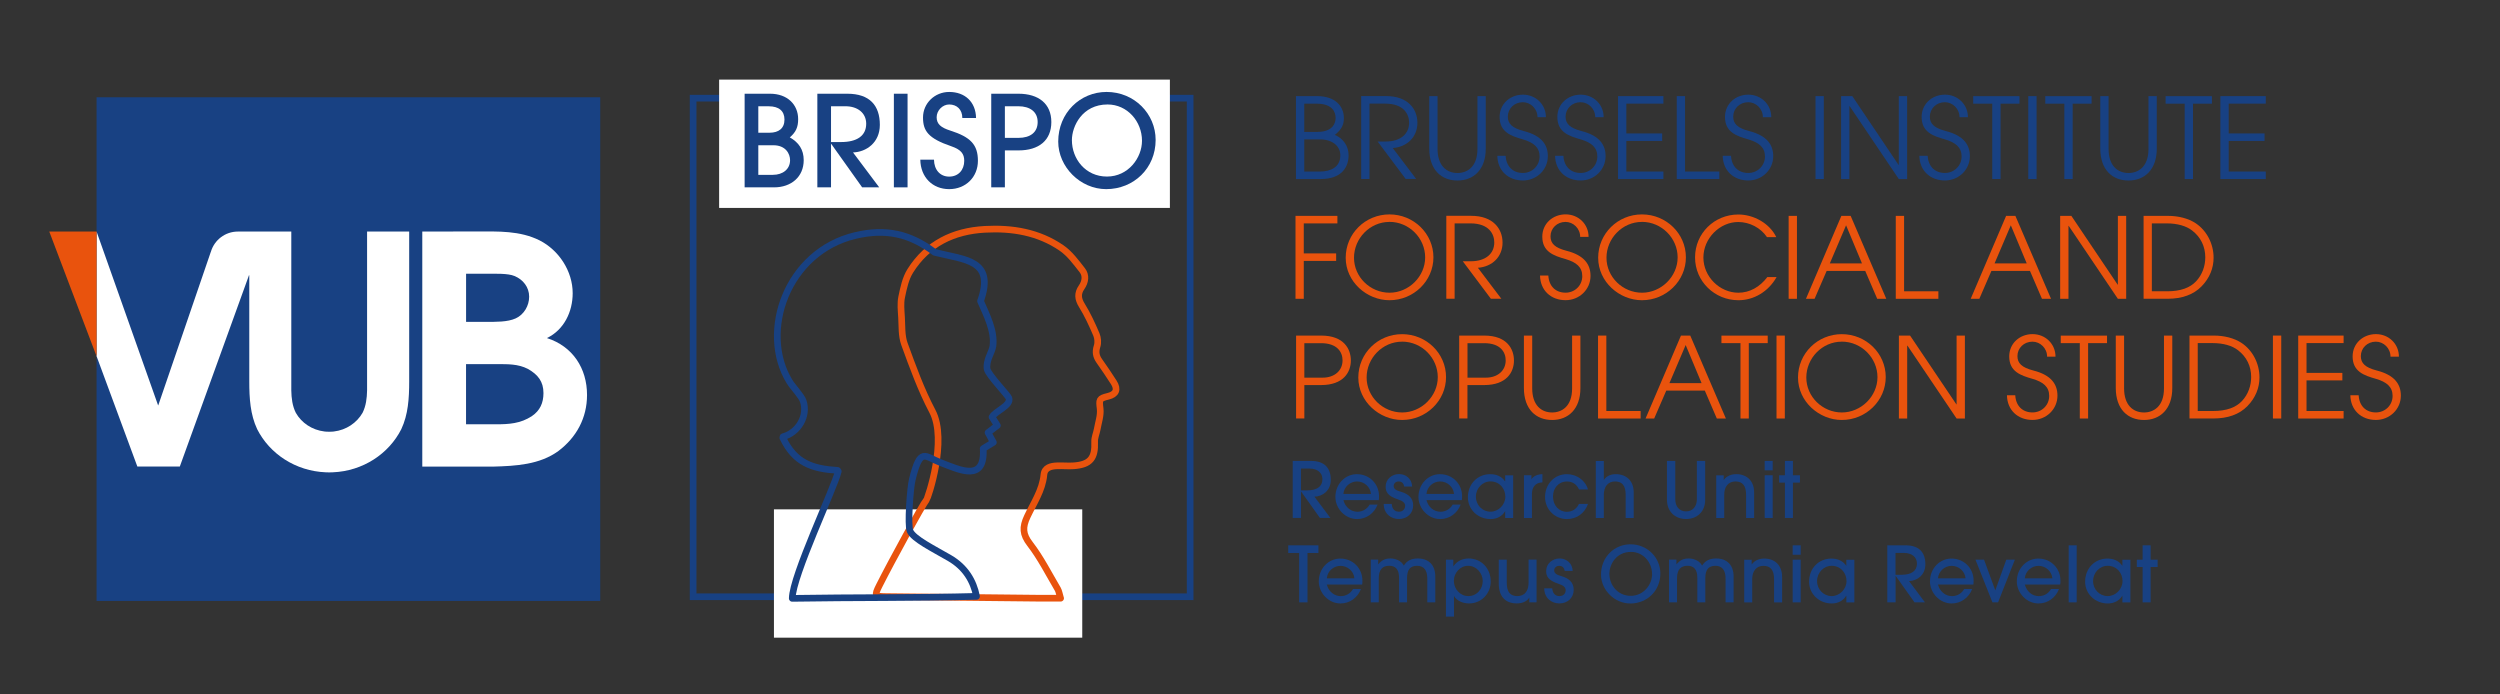 <?xml version="1.0" encoding="UTF-8"?>
<svg id="logo" xmlns="http://www.w3.org/2000/svg" viewBox="0 0 562.83 156.3">
  <rect x="0" y="0" width="562.83" height="156.3" fill="#333333" stroke="none"/>
  <defs>
    <style>
      .cls-1, .cls-2 {
        stroke: #184183;
      }

      .cls-1, .cls-2, .cls-3 {
        fill: none;
        stroke-width: 1.5px;
      }

      .cls-1, .cls-3 {
        stroke-linecap: round;
        stroke-linejoin: round;
      }

      .cls-4 {
        fill: #e9530d;
      }

      .cls-4, .cls-5, .cls-6 {
        stroke-width: 0px;
      }

      .cls-2 {
        stroke-miterlimit: 10;
      }

      .cls-3 {
        stroke: #e9530d;
      }

      .cls-5 {
        fill: #fff;
      }

      .cls-6 {
        fill: #184183;
      }
    </style>
  </defs>
  <rect class="cls-2" x="156.04" y="22.1" width="111.9" height="112.25"/>
  <rect class="cls-5" x="174.24" y="114.67" width="69.41" height="28.89"/>
  <rect class="cls-6" x="21.74" y="21.9" width="113.39" height="113.39"/>
  <g>
    <path class="cls-5" d="M21.74,52.13l13.85,39.12h.04l11.8-34.46s.02-.05.05-.12c.77-2.62,3.2-4.54,6.07-4.54h2.96s9.07,0,9.07,0v35.78c.04,1.75.23,3.45,1.02,5.03,1.28,2.26,3.66,3.87,6.45,4.2.1.01.19.02.29.03.25.02.51.03.77.03h0c.26,0,.52-.01.77-.03.1,0,.19-.02.29-.03,2.79-.33,5.16-1.95,6.45-4.2.79-1.59.98-3.28,1.02-5.03v-35.78h9.48v33.76c0,3.8-.23,7.44-1.77,10.72-2.8,5.55-8.64,9.45-15.45,9.72-.26.01-.52.02-.78.02h0c-.26,0-.52,0-.78-.02-6.82-.28-12.65-4.17-15.45-9.72-1.54-3.28-1.77-6.92-1.77-10.72v-23.91h-.08l-.11.33-15.45,42.72h-9.56l-9.18-24.84h0s0-28.06,0-28.06Z"/>
    <path class="cls-5" d="M123.13,76.11c3.87-1.86,5.8-5.95,5.8-10.1,0-4.94-3.08-9.67-7.45-11.89-4.44-2.22-9.31-2.01-14.11-2.01l-12.3.02v52.92s15.95,0,15.95,0c5.09-.14,10.46-.43,14.69-3.51,4.08-3.08,6.45-7.45,6.45-12.61,0-6.02-3.22-10.96-9.03-12.82ZM104.92,61.63h4.46c2.08,0,5-.12,6.45.51,1.93.79,3.3,2.51,3.3,4.66,0,2.01-1.15,4.01-3.01,4.87-1.86.86-4.58.79-6.66.79h-4.53s0-10.83,0-10.83ZM119.77,93.66c-2.58,1.72-5.23,1.86-8.1,1.86h-6.75v-13.54h6.97c2.36,0,4.73-.07,6.95,1.07,2.29,1.29,3.51,2.87,3.51,5.45,0,2.22-.79,3.94-2.58,5.16Z"/>
  </g>
  <polygon class="cls-4" points="11.09 52.13 21.74 80.21 21.74 62.65 21.74 52.13 11.09 52.13"/>
  <g>
    <path class="cls-6" d="M291.76,40.31v-18.67h4.79c3.91,0,6,2.14,6,4.97,0,1.54-.55,2.57-2.04,3.76,1.99.83,3.1,2.6,3.1,4.59,0,2.55-1.44,5.35-6.31,5.35h-5.55ZM296.58,29.69c3.58,0,4.11-2.07,4.11-3.15,0-1.39-.81-3.2-4.26-3.2h-2.8v6.36h2.95ZM297.16,38.62c2.4,0,4.59-.96,4.59-3.66,0-2.12-1.84-3.58-4.59-3.58h-3.53v7.24h3.53Z"/>
    <path class="cls-6" d="M316.48,40.31l-6.33-8.45h1.82c3.3,0,5.27-1.69,5.27-4.24,0-1.77-1.08-4.29-5.37-4.29h-3.56v16.97h-1.87v-18.67h5.62c4.87,0,7.04,2.88,7.04,6.03s-2.27,5.42-5.55,5.67l5.27,6.96h-2.35Z"/>
    <path class="cls-6" d="M332.62,21.65h1.87v11.83c0,4.72-2.75,7.16-6.36,7.16s-6.36-2.37-6.36-7.21v-11.78h1.87v11.88c0,3.76,2.02,5.42,4.49,5.42,2.14,0,4.49-1.34,4.49-5.4v-11.91Z"/>
    <path class="cls-6" d="M346.14,26.39c0-1.92-1.56-3.38-3.3-3.38-1.92,0-3.38,1.44-3.38,3.25,0,1.59.96,2.57,3.61,3.25,4.04,1.03,5.4,3.13,5.4,5.65,0,3.05-2.5,5.47-5.62,5.47-3.3,0-5.7-2.22-5.75-5.55h1.87c.13,2.4,1.64,3.86,3.88,3.86,2.12,0,3.76-1.66,3.76-3.71s-1.34-3.15-3.78-3.86c-2.67-.76-5.22-1.64-5.22-5.04,0-2.95,2.37-5.02,5.25-5.02s5.17,2.19,5.17,5.07h-1.87Z"/>
    <path class="cls-6" d="M359.14,26.39c0-1.92-1.56-3.38-3.3-3.38-1.92,0-3.38,1.44-3.38,3.25,0,1.59.96,2.57,3.61,3.25,4.04,1.03,5.4,3.13,5.4,5.65,0,3.05-2.5,5.47-5.62,5.47-3.3,0-5.7-2.22-5.75-5.55h1.87c.13,2.4,1.64,3.86,3.88,3.86,2.12,0,3.76-1.66,3.76-3.71s-1.34-3.15-3.78-3.86c-2.67-.76-5.22-1.64-5.22-5.04,0-2.95,2.37-5.02,5.25-5.02s5.17,2.19,5.17,5.07h-1.87Z"/>
    <path class="cls-6" d="M364.27,40.31v-18.67h10.22v1.69h-8.35v6.71h8.07v1.69h-8.07v6.89h8.35v1.69h-10.22Z"/>
    <path class="cls-6" d="M377.49,40.31v-18.67h1.87v16.98h7.72v1.69h-9.58Z"/>
    <path class="cls-6" d="M396.88,26.39c0-1.92-1.56-3.38-3.3-3.38-1.92,0-3.38,1.44-3.38,3.25,0,1.59.96,2.57,3.61,3.25,4.04,1.03,5.4,3.13,5.4,5.65,0,3.05-2.5,5.47-5.62,5.47-3.3,0-5.7-2.22-5.75-5.55h1.87c.13,2.4,1.64,3.86,3.88,3.86,2.12,0,3.76-1.66,3.76-3.71s-1.34-3.15-3.78-3.86c-2.67-.76-5.22-1.64-5.22-5.04,0-2.95,2.37-5.02,5.25-5.02s5.17,2.19,5.17,5.07h-1.87Z"/>
    <path class="cls-6" d="M408.73,40.31v-18.67h1.87v18.67h-1.87Z"/>
    <path class="cls-6" d="M427.48,40.31l-11.07-16.42h-.05v16.42h-1.87v-18.67h2.52l10.42,15.49h.05v-15.49h1.87v18.67h-1.87Z"/>
    <path class="cls-6" d="M441.15,26.39c0-1.92-1.56-3.38-3.3-3.38-1.92,0-3.38,1.44-3.38,3.25,0,1.59.96,2.57,3.61,3.25,4.04,1.03,5.4,3.13,5.4,5.65,0,3.05-2.5,5.47-5.62,5.47-3.3,0-5.7-2.22-5.75-5.55h1.87c.13,2.4,1.64,3.86,3.88,3.86,2.12,0,3.76-1.66,3.76-3.71s-1.34-3.15-3.78-3.86c-2.67-.76-5.22-1.64-5.22-5.04,0-2.95,2.37-5.02,5.25-5.02s5.17,2.19,5.17,5.07h-1.87Z"/>
    <path class="cls-6" d="M448.52,40.31v-16.97h-4.29v-1.69h10.42v1.69h-4.26v16.97h-1.87Z"/>
    <path class="cls-6" d="M456.63,40.31v-18.67h1.87v18.67h-1.87Z"/>
    <path class="cls-6" d="M464.75,40.31v-16.97h-4.29v-1.69h10.42v1.69h-4.26v16.97h-1.87Z"/>
    <path class="cls-6" d="M483.69,21.65h1.87v11.83c0,4.72-2.75,7.16-6.36,7.16s-6.36-2.37-6.36-7.21v-11.78h1.87v11.88c0,3.76,2.02,5.42,4.49,5.42,2.14,0,4.49-1.34,4.49-5.4v-11.91Z"/>
    <path class="cls-6" d="M491.84,40.31v-16.97h-4.29v-1.69h10.42v1.69h-4.26v16.97h-1.87Z"/>
    <path class="cls-6" d="M499.88,40.31v-18.67h10.22v1.69h-8.35v6.71h8.07v1.69h-8.07v6.89h8.35v1.69h-10.22Z"/>
    <path class="cls-4" d="M291.66,67.27v-18.67h9.43v1.69h-7.57v6.76h7.29v1.69h-7.29v8.53h-1.87Z"/>
    <path class="cls-4" d="M312.82,67.59c-5.1,0-9.86-4.14-9.86-9.56s4.39-9.76,9.86-9.76,9.89,4.34,9.89,9.66-4.46,9.66-9.89,9.66ZM312.8,49.96c-4.41,0-7.97,3.73-7.97,8.07s3.66,7.87,8,7.87,8.02-3.66,8.02-7.95-3.56-8-8.05-8Z"/>
    <path class="cls-4" d="M335.65,67.27l-6.33-8.45h1.82c3.3,0,5.27-1.69,5.27-4.24,0-1.77-1.08-4.29-5.37-4.29h-3.56v16.97h-1.87v-18.67h5.62c4.87,0,7.04,2.88,7.04,6.03s-2.27,5.42-5.55,5.67l5.27,6.96h-2.35Z"/>
    <path class="cls-4" d="M355.75,53.34c0-1.92-1.56-3.38-3.3-3.38-1.92,0-3.38,1.44-3.38,3.25,0,1.59.96,2.57,3.61,3.25,4.04,1.03,5.4,3.13,5.4,5.65,0,3.05-2.5,5.47-5.62,5.47-3.3,0-5.7-2.22-5.75-5.55h1.87c.13,2.4,1.64,3.86,3.88,3.86,2.12,0,3.76-1.66,3.76-3.71s-1.34-3.15-3.78-3.86c-2.67-.76-5.22-1.64-5.22-5.04,0-2.95,2.37-5.02,5.25-5.02s5.17,2.19,5.17,5.07h-1.87Z"/>
    <path class="cls-4" d="M369.66,67.59c-5.1,0-9.86-4.14-9.86-9.56s4.39-9.76,9.86-9.76,9.89,4.34,9.89,9.66-4.46,9.66-9.89,9.66ZM369.64,49.96c-4.41,0-7.97,3.73-7.97,8.07s3.66,7.87,8,7.87,8.02-3.66,8.02-7.95-3.56-8-8.05-8Z"/>
    <path class="cls-4" d="M399.97,62.37c-1.82,3.25-5.07,5.22-8.6,5.22-5.32,0-9.76-4.21-9.76-9.64s4.36-9.66,9.74-9.66c3.46,0,7.06,1.99,8.55,5.1h-2.09c-1.44-2.14-3.96-3.41-6.48-3.41-4.16,0-7.84,3.68-7.84,8s3.68,7.92,7.87,7.92c2.55,0,4.84-1.29,6.53-3.53h2.09Z"/>
    <path class="cls-4" d="M402.68,67.27v-18.67h1.87v18.67h-1.87Z"/>
    <path class="cls-4" d="M422.62,67.27l-2.7-6.28h-8.68l-2.72,6.28h-1.94l7.97-18.67h2.09l8.02,18.67h-2.04ZM415.61,50.72l-3.66,8.58h7.24l-3.58-8.58Z"/>
    <path class="cls-4" d="M426.8,67.27v-18.67h1.87v16.98h7.72v1.69h-9.58Z"/>
    <path class="cls-4" d="M459.71,67.27l-2.7-6.28h-8.68l-2.72,6.28h-1.94l7.97-18.67h2.09l8.02,18.67h-2.04ZM452.7,50.72l-3.66,8.58h7.24l-3.58-8.58Z"/>
    <path class="cls-4" d="M476.8,67.27l-11.07-16.42h-.05v16.42h-1.87v-18.67h2.52l10.42,15.49h.05v-15.49h1.87v18.67h-1.87Z"/>
    <path class="cls-4" d="M482.59,67.27v-18.67h5.52c2.25,0,4.52.55,6.18,1.64,2.52,1.67,4.06,4.64,4.06,7.79,0,2.32-.88,4.57-2.7,6.43-1.82,1.89-4.46,2.8-7.62,2.8h-5.45ZM487.88,65.58c3.1,0,5.17-.81,6.53-2.25,1.41-1.51,2.07-3.46,2.07-5.4,0-2.42-1.01-4.54-2.98-6.05-1.31-1.01-3.3-1.59-5.7-1.59h-3.35v15.29h3.43Z"/>
    <path class="cls-4" d="M291.79,94.22v-18.67h5.65c5.15,0,6.68,3.05,6.68,5.62s-1.61,5.52-6.71,5.52h-3.76v7.52h-1.87ZM297.81,85.02c2.6,0,4.44-1.56,4.44-3.88,0-1.87-1.19-3.88-4.84-3.88h-3.76v7.77h4.16Z"/>
    <path class="cls-4" d="M315.66,94.55c-5.1,0-9.86-4.14-9.86-9.56s4.39-9.76,9.86-9.76,9.89,4.34,9.89,9.66-4.46,9.66-9.89,9.66ZM315.64,76.92c-4.41,0-7.97,3.73-7.97,8.07s3.66,7.87,8,7.87,8.02-3.66,8.02-7.95-3.56-8-8.05-8Z"/>
    <path class="cls-4" d="M328.51,94.22v-18.67h5.65c5.15,0,6.68,3.05,6.68,5.62s-1.61,5.52-6.71,5.52h-3.76v7.52h-1.87ZM334.54,85.02c2.6,0,4.44-1.56,4.44-3.88,0-1.87-1.19-3.88-4.84-3.88h-3.76v7.77h4.16Z"/>
    <path class="cls-4" d="M353.93,75.56h1.87v11.83c0,4.72-2.75,7.16-6.36,7.16s-6.36-2.37-6.36-7.21v-11.78h1.87v11.88c0,3.76,2.02,5.42,4.49,5.42,2.14,0,4.49-1.34,4.49-5.4v-11.91Z"/>
    <path class="cls-4" d="M359.77,94.22v-18.67h1.87v16.98h7.72v1.69h-9.58Z"/>
    <path class="cls-4" d="M386.51,94.22l-2.7-6.28h-8.68l-2.72,6.28h-1.94l7.97-18.67h2.09l8.02,18.67h-2.04ZM379.5,77.68l-3.66,8.58h7.24l-3.58-8.58Z"/>
    <path class="cls-4" d="M391.84,94.22v-16.97h-4.29v-1.69h10.42v1.69h-4.26v16.97h-1.87Z"/>
    <path class="cls-4" d="M399.95,94.22v-18.67h1.87v18.67h-1.87Z"/>
    <path class="cls-4" d="M414.65,94.55c-5.1,0-9.86-4.14-9.86-9.56s4.39-9.76,9.86-9.76,9.89,4.34,9.89,9.66-4.46,9.66-9.89,9.66ZM414.63,76.92c-4.41,0-7.97,3.73-7.97,8.07s3.66,7.87,8,7.87,8.02-3.66,8.02-7.95-3.56-8-8.05-8Z"/>
    <path class="cls-4" d="M440.49,94.22l-11.07-16.42h-.05v16.42h-1.87v-18.67h2.52l10.42,15.49h.05v-15.49h1.87v18.67h-1.87Z"/>
    <path class="cls-4" d="M460.87,80.3c0-1.92-1.56-3.38-3.3-3.38-1.92,0-3.38,1.44-3.38,3.25,0,1.59.96,2.57,3.61,3.25,4.04,1.03,5.4,3.13,5.4,5.65,0,3.05-2.5,5.47-5.62,5.47-3.3,0-5.7-2.22-5.75-5.55h1.87c.13,2.4,1.64,3.86,3.88,3.86,2.12,0,3.76-1.66,3.76-3.71s-1.34-3.15-3.78-3.86c-2.67-.76-5.22-1.64-5.22-5.04,0-2.95,2.37-5.02,5.25-5.02s5.17,2.19,5.17,5.07h-1.87Z"/>
    <path class="cls-4" d="M468.23,94.22v-16.97h-4.29v-1.69h10.42v1.69h-4.26v16.97h-1.87Z"/>
    <path class="cls-4" d="M487.18,75.56h1.87v11.83c0,4.72-2.75,7.16-6.36,7.16s-6.36-2.37-6.36-7.21v-11.78h1.87v11.88c0,3.76,2.02,5.42,4.49,5.42,2.14,0,4.49-1.34,4.49-5.4v-11.91Z"/>
    <path class="cls-4" d="M492.92,94.22v-18.67h5.52c2.25,0,4.52.55,6.18,1.64,2.52,1.67,4.06,4.64,4.06,7.79,0,2.32-.88,4.57-2.7,6.43-1.82,1.89-4.46,2.8-7.62,2.8h-5.45ZM498.21,92.53c3.1,0,5.17-.81,6.53-2.25,1.41-1.51,2.07-3.46,2.07-5.4,0-2.42-1.01-4.54-2.98-6.05-1.31-1.01-3.3-1.59-5.7-1.59h-3.35v15.29h3.43Z"/>
    <path class="cls-4" d="M511.71,94.22v-18.67h1.87v18.67h-1.87Z"/>
    <path class="cls-4" d="M517.4,94.22v-18.67h10.22v1.69h-8.35v6.71h8.07v1.69h-8.07v6.89h8.35v1.69h-10.22Z"/>
    <path class="cls-4" d="M538.18,80.3c0-1.92-1.56-3.38-3.3-3.38-1.92,0-3.38,1.44-3.38,3.25,0,1.59.96,2.57,3.61,3.25,4.04,1.03,5.4,3.13,5.4,5.65,0,3.05-2.5,5.47-5.62,5.47-3.3,0-5.7-2.22-5.75-5.55h1.87c.13,2.4,1.64,3.86,3.88,3.86,2.12,0,3.76-1.66,3.76-3.71s-1.34-3.15-3.78-3.86c-2.67-.76-5.22-1.64-5.22-5.04,0-2.95,2.37-5.02,5.25-5.02s5.17,2.19,5.17,5.07h-1.87Z"/>
  </g>
  <g>
    <path class="cls-6" d="M297.16,116.61l-4.23-5.95h-.03v5.95h-1.87v-12.84h4.11c3.09,0,4.46,1.63,4.46,4.27,0,2.45-1.87,3.73-3.68,3.78l3.59,4.79h-2.34ZM294.27,110.4c2.19,0,3.45-.85,3.45-2.52,0-1.47-1.18-2.39-2.85-2.39h-1.98v4.91h1.37Z"/>
    <path class="cls-6" d="M302.44,112.59c.42,1.6,1.68,2.62,3.16,2.62,1.13,0,2.19-.59,2.74-1.61h1.8c-.75,1.98-2.55,3.26-4.61,3.26-2.71,0-4.89-2.39-4.89-4.96,0-3.04,2.29-5.15,4.84-5.15,2.83,0,4.98,2.19,4.98,4.95,0,.29,0,.57-.05.9h-7.96ZM308.65,111.2c-.14-1.63-1.58-2.81-3.12-2.81s-2.95,1.16-3.09,2.81h6.21Z"/>
    <path class="cls-6" d="M316.12,109.55c-.09-.69-.49-1.16-1.23-1.16-.69,0-1.13.47-1.13,1.02,0,.82.83,1.06,1.79,1.35,1.35.42,2.6,1.23,2.6,3.02s-1.35,3.07-3.23,3.07c-1.73,0-3.4-1.18-3.4-3.4h1.8c.09,1.16.68,1.75,1.63,1.75.83,0,1.39-.54,1.39-1.32,0-.66-.5-1.09-1.63-1.46-2.36-.75-2.76-1.77-2.76-2.86,0-1.7,1.44-2.83,3.02-2.83s2.9,1.11,2.95,2.81h-1.8Z"/>
    <path class="cls-6" d="M321.14,112.59c.42,1.6,1.68,2.62,3.16,2.62,1.13,0,2.19-.59,2.74-1.61h1.8c-.75,1.98-2.55,3.26-4.61,3.26-2.71,0-4.89-2.39-4.89-4.96,0-3.04,2.29-5.15,4.84-5.15,2.83,0,4.98,2.19,4.98,4.95,0,.29,0,.57-.05.9h-7.96ZM327.35,111.2c-.14-1.63-1.58-2.81-3.12-2.81s-2.95,1.16-3.09,2.81h6.21Z"/>
    <path class="cls-6" d="M338.86,116.61v-1.49h-.03c-.68,1.15-1.89,1.74-3.26,1.74-2.81,0-5.1-2.12-5.1-4.89,0-3.07,2.2-5.22,5.03-5.22,1.41,0,2.58.52,3.33,1.61h.03v-1.35h1.8v9.61h-1.8ZM338.9,111.82c0-1.87-1.35-3.44-3.35-3.44-1.8,0-3.28,1.54-3.28,3.44s1.48,3.38,3.28,3.38,3.35-1.56,3.35-3.38Z"/>
    <path class="cls-6" d="M343.09,116.61v-9.61h1.68v.87h.03c.43-.64,1.18-1.06,2.45-1.13v1.86c-1.56.05-2.36,1.01-2.36,2.62v5.4h-1.8Z"/>
    <path class="cls-6" d="M357.51,113.44c-.76,2.17-2.6,3.42-4.74,3.42-2.76,0-4.93-2.22-4.93-4.96,0-2.9,2.1-5.15,4.91-5.15,2.19,0,4.18,1.37,4.75,3.45h-2c-.54-1.13-1.41-1.8-2.71-1.8-1.89,0-3.16,1.44-3.16,3.4s1.3,3.42,3.12,3.42c1.23,0,2.22-.66,2.72-1.77h2.01Z"/>
    <path class="cls-6" d="M365.99,116.61v-5.22c0-2.07-.8-3-2.39-3s-2.53,1.15-2.53,3.02v5.21h-1.8v-12.84h1.8v4.25h.03c.57-.85,1.49-1.28,2.69-1.28,2.29,0,4.01,1.46,4.01,4.09v5.78h-1.8Z"/>
    <path class="cls-6" d="M382.02,103.77h1.87v8.78c0,2.69-1.89,4.3-4.3,4.3s-4.3-1.63-4.3-4.3v-8.78h1.87v8.64c0,1.6.9,2.72,2.43,2.72s2.43-1.15,2.43-2.72v-8.64Z"/>
    <path class="cls-6" d="M393.1,116.61v-5.24c0-2.03-.8-2.98-2.39-2.98s-2.53,1.16-2.53,2.97v5.26h-1.8v-9.61h1.68v1.02h.03c.71-.92,1.7-1.28,2.81-1.28,2.31,0,4.01,1.46,4.01,4.11v5.76h-1.8Z"/>
    <path class="cls-6" d="M397.29,105.89v-2.12h1.8v2.12h-1.8ZM397.29,116.61v-9.61h1.8v9.61h-1.8Z"/>
    <path class="cls-6" d="M401.84,116.61v-7.96h-1.3v-1.65h1.3v-3.23h1.8v3.23h1.58v1.65h-1.58v7.96h-1.8Z"/>
    <path class="cls-6" d="M292.48,135.61v-11.12h-2.46v-1.72h6.8v1.72h-2.46v11.12h-1.87Z"/>
    <path class="cls-6" d="M298.7,131.59c.42,1.6,1.68,2.62,3.16,2.62,1.13,0,2.19-.59,2.74-1.61h1.8c-.75,1.98-2.55,3.26-4.61,3.26-2.71,0-4.89-2.39-4.89-4.96,0-3.04,2.29-5.15,4.84-5.15,2.83,0,4.98,2.19,4.98,4.95,0,.29,0,.57-.05.9h-7.96ZM304.92,130.2c-.14-1.63-1.58-2.81-3.12-2.81s-2.95,1.16-3.09,2.81h6.21Z"/>
    <path class="cls-6" d="M321.33,135.61v-5.38c0-1.82-.76-2.85-2.27-2.85-1.6,0-2.29.88-2.29,2.81v5.41h-1.8v-5.59c0-1.89-.89-2.64-2.19-2.64-1.6,0-2.38.94-2.38,2.83v5.4h-1.8v-9.61h1.67v1.04h.03c.78-.92,1.51-1.3,2.76-1.3s2.5.61,2.98,1.61c.69-1.09,1.65-1.61,3.17-1.61,2.5,0,3.92,1.56,3.92,4.04v5.83h-1.8Z"/>
    <path class="cls-6" d="M325.53,138.82v-12.82h1.65v1.47h.03c.82-1.16,2.05-1.74,3.42-1.74,2.86,0,4.98,2.22,4.98,5.19,0,2.71-2.1,4.93-4.86,4.93-1.46,0-2.76-.59-3.38-1.63h-.03v4.6h-1.8ZM333.81,130.82c0-1.75-1.39-3.44-3.31-3.44-1.8,0-3.19,1.61-3.19,3.4s1.39,3.42,3.26,3.42,3.24-1.54,3.24-3.38Z"/>
    <path class="cls-6" d="M344.29,135.61v-1.04h-.03c-.47.82-1.56,1.28-2.83,1.28-2.06,0-4.01-1.11-4.01-4.49v-5.36h1.8v5.22c0,2.01.75,2.98,2.39,2.98s2.52-1.16,2.52-3.02v-5.19h1.8v9.61h-1.65Z"/>
    <path class="cls-6" d="M352.26,128.55c-.09-.69-.49-1.16-1.23-1.16-.69,0-1.13.47-1.13,1.02,0,.82.83,1.06,1.79,1.35,1.35.42,2.6,1.23,2.6,3.02s-1.35,3.07-3.23,3.07c-1.73,0-3.4-1.18-3.4-3.4h1.8c.09,1.16.68,1.75,1.63,1.75.83,0,1.39-.54,1.39-1.32,0-.66-.5-1.09-1.63-1.46-2.36-.75-2.76-1.77-2.76-2.86,0-1.7,1.44-2.83,3.02-2.83s2.9,1.11,2.95,2.81h-1.8Z"/>
    <path class="cls-6" d="M367.02,135.86c-3.56,0-6.58-3.05-6.58-6.52,0-3.94,3.02-6.8,6.63-6.8,3.82,0,6.73,3,6.73,6.58,0,3.89-3,6.75-6.78,6.75ZM371.93,129.23c0-2.65-2.01-4.98-4.72-4.98-3.47,0-4.89,2.98-4.89,4.89,0,2.58,1.87,5,4.81,5s4.81-2.57,4.81-4.91Z"/>
    <path class="cls-6" d="M388.48,135.61v-5.38c0-1.82-.76-2.85-2.27-2.85-1.6,0-2.29.88-2.29,2.81v5.41h-1.8v-5.59c0-1.89-.89-2.64-2.19-2.64-1.6,0-2.38.94-2.38,2.83v5.4h-1.8v-9.61h1.67v1.04h.03c.78-.92,1.51-1.3,2.76-1.3s2.5.61,2.98,1.61c.69-1.09,1.65-1.61,3.18-1.61,2.5,0,3.92,1.56,3.92,4.04v5.83h-1.8Z"/>
    <path class="cls-6" d="M399.4,135.61v-5.24c0-2.03-.8-2.98-2.39-2.98s-2.53,1.16-2.53,2.97v5.26h-1.8v-9.61h1.68v1.02h.03c.71-.92,1.7-1.28,2.81-1.28,2.31,0,4.01,1.46,4.01,4.11v5.76h-1.8Z"/>
    <path class="cls-6" d="M403.59,124.89v-2.12h1.8v2.12h-1.8ZM403.59,135.61v-9.61h1.8v9.61h-1.8Z"/>
    <path class="cls-6" d="M415.67,135.61v-1.49h-.03c-.68,1.15-1.89,1.74-3.26,1.74-2.81,0-5.1-2.12-5.1-4.89,0-3.07,2.2-5.22,5.03-5.22,1.41,0,2.58.52,3.33,1.61h.03v-1.35h1.8v9.61h-1.8ZM415.71,130.82c0-1.87-1.35-3.44-3.35-3.44-1.8,0-3.28,1.54-3.28,3.44s1.48,3.38,3.28,3.38,3.35-1.56,3.35-3.38Z"/>
    <path class="cls-6" d="M431.02,135.61l-4.23-5.95h-.03v5.95h-1.87v-12.84h4.11c3.09,0,4.46,1.63,4.46,4.27,0,2.45-1.87,3.73-3.68,3.78l3.59,4.79h-2.34ZM428.12,129.4c2.19,0,3.45-.85,3.45-2.52,0-1.47-1.18-2.39-2.85-2.39h-1.98v4.91h1.37Z"/>
    <path class="cls-6" d="M436.3,131.59c.42,1.6,1.68,2.62,3.16,2.62,1.13,0,2.19-.59,2.74-1.61h1.8c-.75,1.98-2.55,3.26-4.61,3.26-2.71,0-4.89-2.39-4.89-4.96,0-3.04,2.29-5.15,4.84-5.15,2.83,0,4.98,2.19,4.98,4.95,0,.29,0,.57-.05.9h-7.96ZM442.51,130.2c-.14-1.63-1.58-2.81-3.12-2.81s-2.95,1.16-3.09,2.81h6.21Z"/>
    <path class="cls-6" d="M448.56,135.61l-3.82-9.61h1.93l2.52,6.87h.03l2.46-6.87h1.93l-3.78,9.61h-1.27Z"/>
    <path class="cls-6" d="M455.85,131.59c.42,1.6,1.68,2.62,3.16,2.62,1.13,0,2.19-.59,2.74-1.61h1.8c-.75,1.98-2.55,3.26-4.61,3.26-2.71,0-4.89-2.39-4.89-4.96,0-3.04,2.29-5.15,4.84-5.15,2.83,0,4.98,2.19,4.98,4.95,0,.29,0,.57-.05.9h-7.96ZM462.06,130.2c-.14-1.63-1.58-2.81-3.12-2.81s-2.95,1.16-3.09,2.81h6.21Z"/>
    <path class="cls-6" d="M465.73,135.61v-12.84h1.8v12.84h-1.8Z"/>
    <path class="cls-6" d="M477.82,135.61v-1.49h-.03c-.68,1.15-1.89,1.74-3.26,1.74-2.81,0-5.1-2.12-5.1-4.89,0-3.07,2.2-5.22,5.03-5.22,1.41,0,2.58.52,3.33,1.61h.03v-1.35h1.8v9.61h-1.8ZM477.85,130.82c0-1.87-1.35-3.44-3.35-3.44-1.8,0-3.28,1.54-3.28,3.44s1.48,3.38,3.28,3.38,3.35-1.56,3.35-3.38Z"/>
    <path class="cls-6" d="M482.37,135.61v-7.96h-1.3v-1.65h1.3v-3.23h1.8v3.23h1.58v1.65h-1.58v7.96h-1.8Z"/>
  </g>
  <rect class="cls-5" x="161.9" y="17.92" width="101.48" height="28.89"/>
  <g>
    <path class="cls-6" d="M167.64,42.18v-21.08h5.73c3.87,0,6.32,2.42,6.32,5.73,0,1.79-.51,2.93-1.88,4.1,2.02,1.14,3.13,2.76,3.13,5.13,0,3.76-2.82,6.12-6.67,6.12h-6.64ZM173.25,29.88c2.08,0,3.36-1,3.36-2.96s-1.28-2.99-3.53-2.99h-2.36v5.95h2.54ZM174.02,39.36c2.19,0,3.85-1.25,3.85-3.3,0-1.42-.97-3.36-3.76-3.36h-3.39v6.67h3.3Z"/>
    <path class="cls-6" d="M194.1,42.18l-6.95-9.77h-.06v9.77h-3.08v-21.08h6.75c5.07,0,7.32,2.68,7.32,7.01,0,4.02-3.08,6.12-6.04,6.21l5.9,7.86h-3.85ZM189.34,31.98c3.59,0,5.67-1.4,5.67-4.13,0-2.42-1.94-3.93-4.67-3.93h-3.25v8.06h2.25Z"/>
    <path class="cls-6" d="M201.24,42.18v-21.08h3.08v21.08h-3.08Z"/>
    <path class="cls-6" d="M216.65,26.57c0-1.91-1.22-3.05-2.96-3.05-1.48,0-2.82,1.34-2.82,2.88s1,2.34,3.05,2.99c4.56,1.45,6.24,3.16,6.24,6.81s-2.73,6.38-6.47,6.38-6.44-2.68-6.5-6.64h3.08c.03,2.28,1.37,3.82,3.42,3.82s3.39-1.48,3.39-3.56c0-1.54-.68-2.51-2.93-3.28-5.21-1.77-6.35-3.48-6.35-6.47,0-3.22,2.65-5.75,5.9-5.75,3.48,0,5.98,2.19,6.04,5.87h-3.08Z"/>
    <path class="cls-6" d="M223.16,42.18v-21.08h6.12c4.53,0,7.41,2.25,7.41,6.38s-2.82,6.38-7.38,6.38h-3.08v8.32h-3.08ZM229.28,31.04c2.71,0,4.33-1.28,4.33-3.56s-1.68-3.56-4.36-3.56h-3.02v7.12h3.05Z"/>
    <path class="cls-6" d="M249.04,42.58c-5.84,0-10.8-5.01-10.8-10.71,0-6.47,4.96-11.17,10.88-11.17,6.27,0,11.05,4.93,11.05,10.8,0,6.38-4.93,11.08-11.14,11.08ZM257.1,31.7c0-4.36-3.3-8.18-7.75-8.18-5.7,0-8.03,4.9-8.03,8.03,0,4.25,3.08,8.2,7.89,8.2s7.89-4.22,7.89-8.06Z"/>
  </g>
  <path class="cls-3" d="M238.78,134.68c-1.66,0-3.01.01-4.36,0-11.66-.12-23.32-.25-34.98-.37-2.54-.03-2.62-.22-1.48-2.49,2.77-5.51,9.81-18.36,10.61-19.26.33-.37,4.78-13.45,1.34-19.97-2.54-4.81-4.42-10-6.29-15.14-.68-1.86-.53-4.04-.66-6.08-.09-1.49-.26-3.03.03-4.47.42-2.03.87-4.22,1.95-5.93,3.84-6.1,9.68-8.94,16.76-9.34,6.18-.34,12.12.64,17.3,4.21,1.83,1.26,3.24,3.2,4.64,4.98.93,1.18.71,2.63-.14,3.86-.97,1.41-.83,2.63.08,4.1,1.27,2.05,2.29,4.28,3.24,6.5.34.79.43,1.87.17,2.67-.42,1.28-.23,2.28.5,3.32,1.11,1.58,2.21,3.17,3.24,4.8,1.03,1.61.56,2.71-1.26,3.15-2.09.5-2.03.77-1.79,2.81.17,1.5-.4,3.09-.67,4.63-.17.93-.61,1.87-.57,2.78.16,3.72-1,5.16-4.71,5.43-1.24.09-2.49-.05-3.74,0-1.37.05-2.82.38-2.97,1.99-.33,3.54-2.33,6.4-3.75,9.45-1.12,2.4-1.06,3.98.62,6.16,2.41,3.13,4.21,6.72,6.23,10.14.29.5.36,1.13.65,2.07Z"/>
  <path class="cls-1" d="M188.56,105.9c-5.78-.37-9.62-1.69-12.32-7.33q.02-.12.05-.25c3.41-.91,5.67-4.64,4.54-8.03-.4-1.18-2.31-3.11-3.09-4.39-6.82-11.15-.61-29.23,14.82-32.88,6.84-1.62,12.31-.42,17.86,3.79,6.79,1.73,13.65,1.6,10.33,10.98,1.32,3.05,3.24,6.71,2.79,10.13-.17,1.31-1.64,3.27-1.3,5.19.23,1.27,4.67,5.85,4.89,6.49.59,1.71-3.06,2.92-3.79,4.29q.6.95,1.2,1.9-1.05.8-2.1,1.6.6,1.1,1.2,2.2-1.15.7-2.29,1.4c.46,7.61-5.16,4.87-9.63,3.14-3.56-1.38-4.52-3.58-6.34,3.84-.47,1.91-1.08,10.2-.5,11.57.75,1.78,5.32,4.02,8.88,6.09,3.56,2.07,5.39,5.11,6.09,8.63-13.73.37-27.76.22-41.49.45.04-5.06,9.51-24.94,10.36-28.59-.01,0-.07-.19-.15-.2Z"/>
</svg>